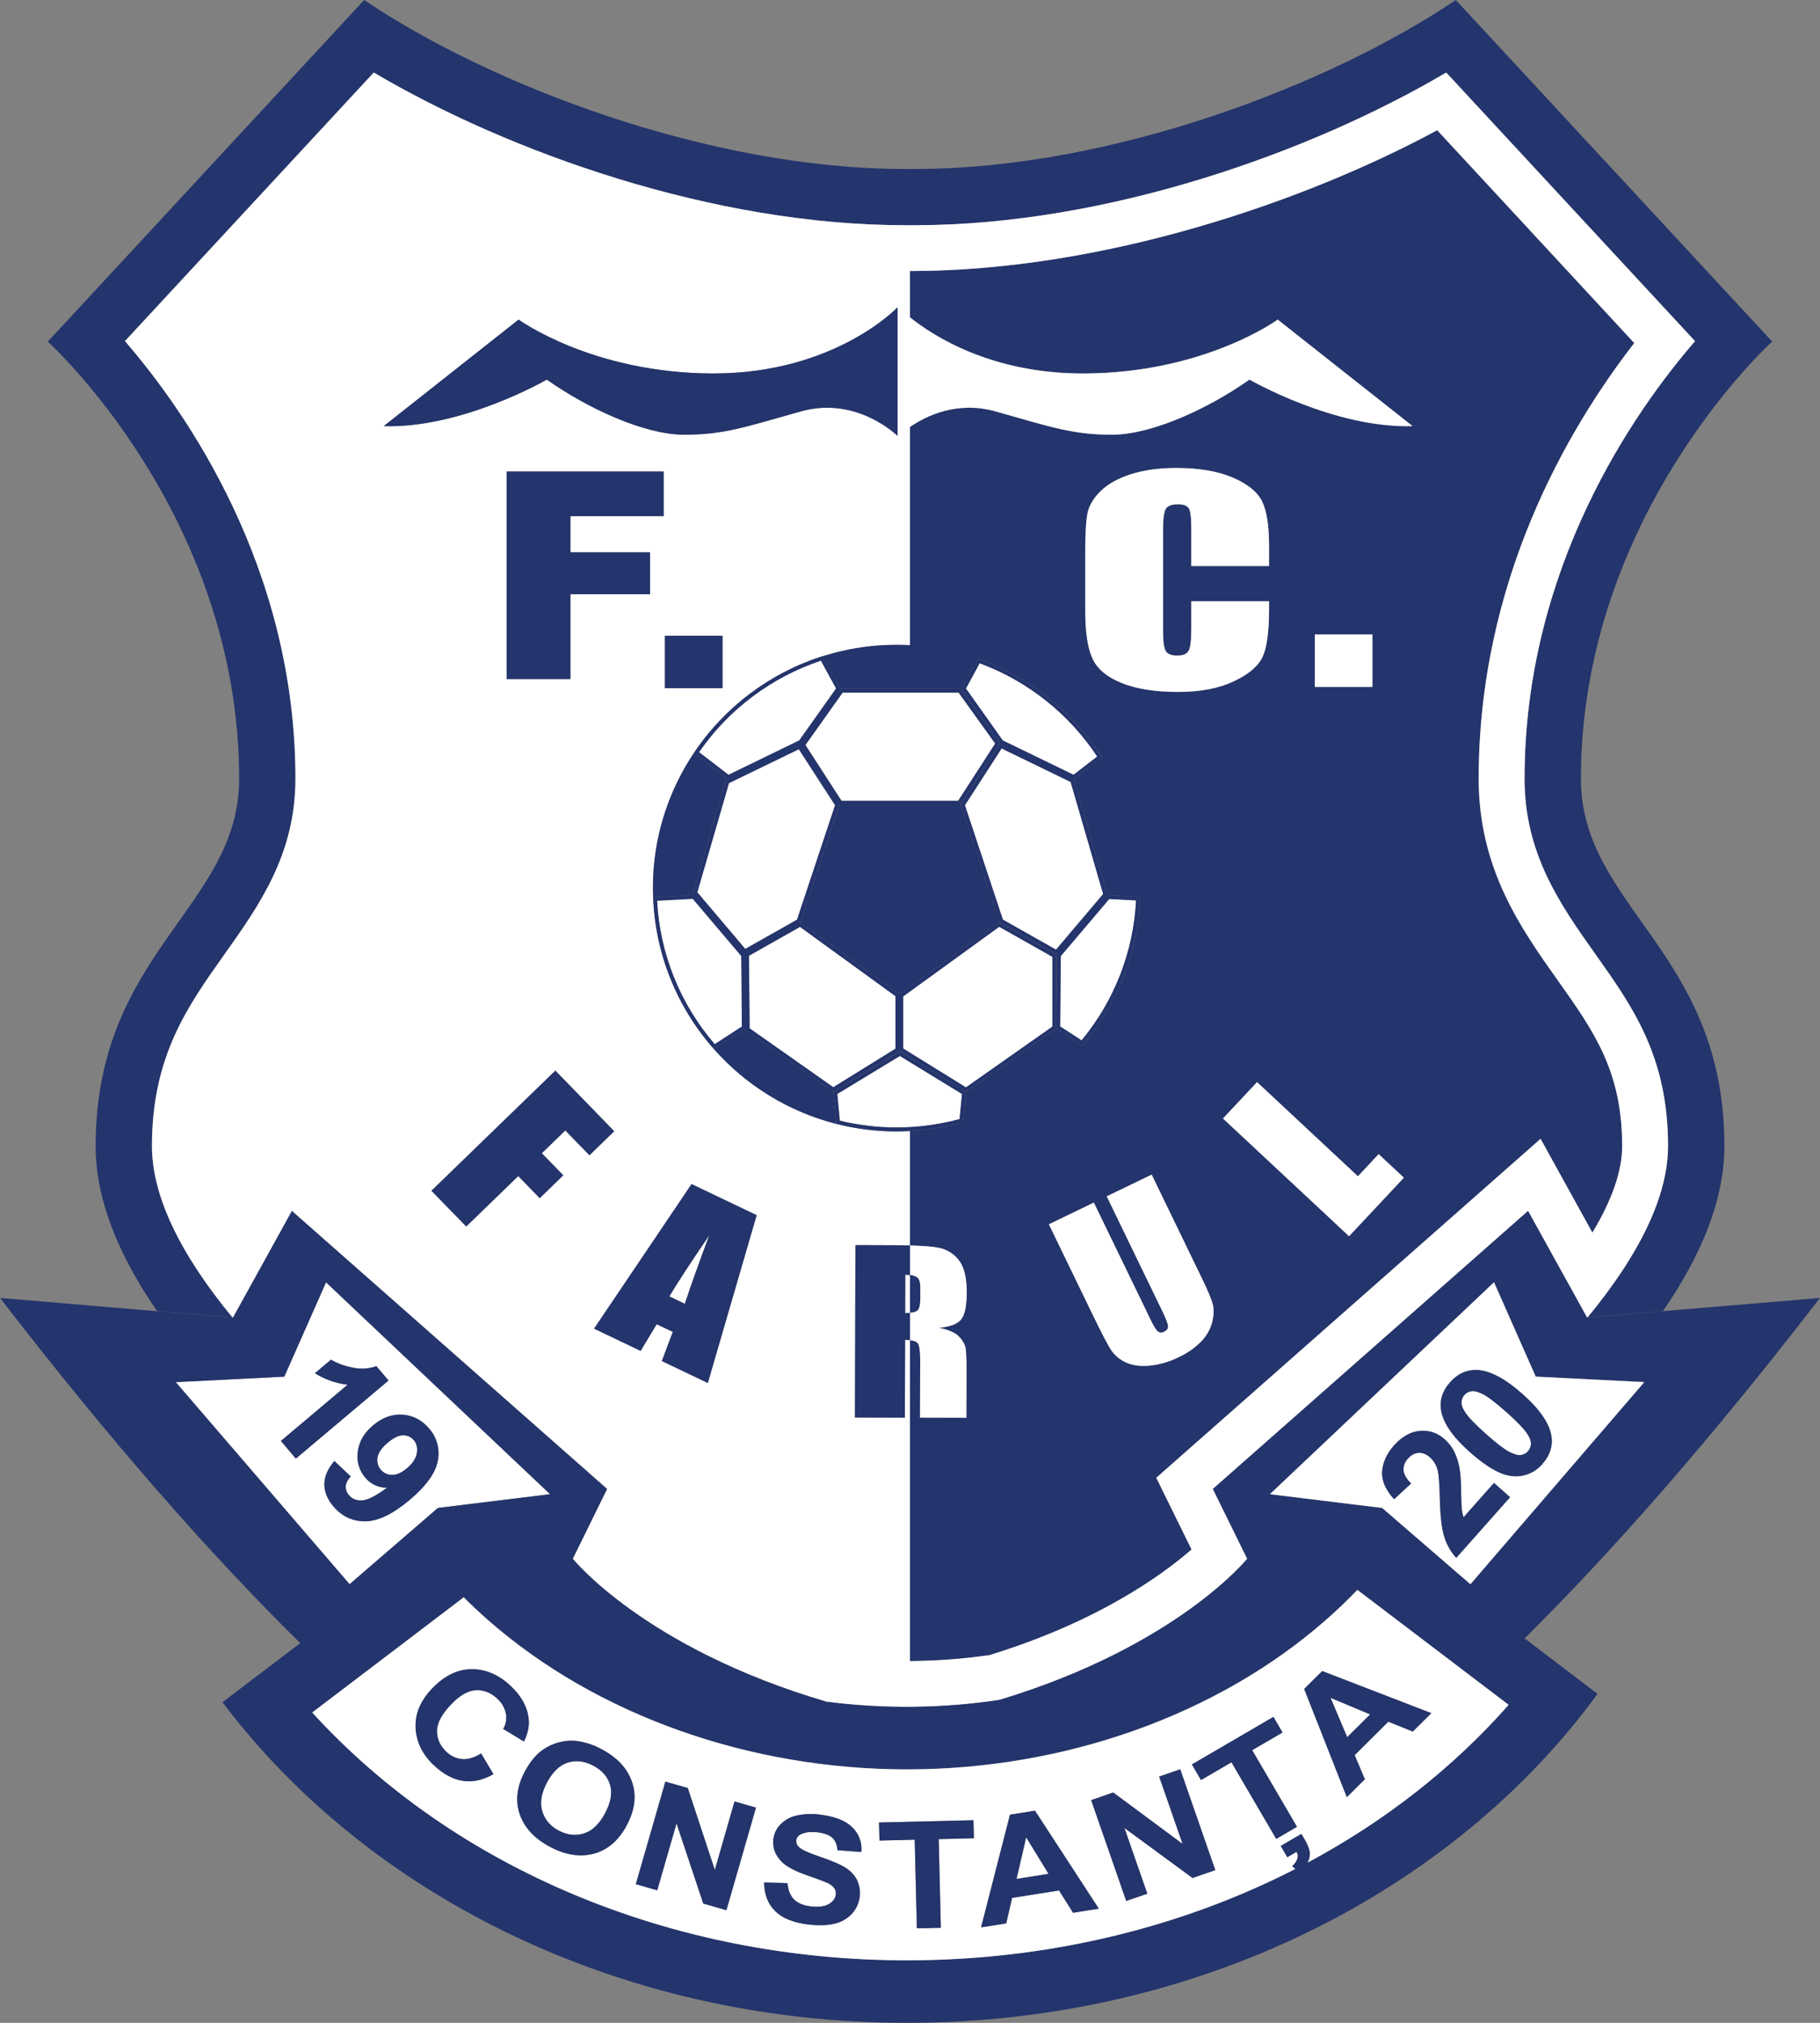 <?xml version="1.0" encoding="UTF-8"?>
<svg xmlns="http://www.w3.org/2000/svg" xmlns:xlink="http://www.w3.org/1999/xlink" width="198pt" height="220pt" viewBox="0 0 198 220" version="1.1">
  <rect x="0" y="0" width="198" height="220" fill="#808080" stroke="none"/>
  <g id="surface1">
    <path style=" stroke:none;fill-rule:nonzero;fill:rgb(14.118%,20.392%,42.353%);fill-opacity:1;" d="M 16.531 124.645 C 16.531 114.91 20.359 109.512 24.414 103.797 C 28.215 98.445 32.141 92.91 32.141 84.691 C 32.141 61.734 20.223 44.762 13.594 37.098 L 40.66 7.887 C 55.328 16.547 77.57 24.492 98.449 24.492 L 99.539 24.492 C 120.426 24.492 142.668 16.543 157.332 7.887 L 184.406 37.098 C 177.781 44.754 165.859 61.727 165.859 84.691 C 165.859 92.906 169.789 98.441 173.586 103.797 C 177.637 109.508 181.469 114.906 181.469 124.641 C 181.469 128.605 179.828 133.078 176.656 137.949 C 176.656 137.957 176.648 137.965 176.645 137.973 C 175.434 139.812 174.117 141.586 172.707 143.281 L 180.91 142.594 C 185.082 136.551 187.598 130.484 187.598 124.641 C 187.598 103.469 171.988 98.676 171.988 84.691 C 171.988 55.926 192.797 37.148 192.797 37.148 L 158.379 0 C 144.77 9.188 120.957 18.379 99.543 18.379 L 98.453 18.379 C 77.043 18.379 53.227 9.188 39.617 0 L 5.199 37.156 C 5.199 37.156 26.016 55.938 26.016 84.695 C 26.016 98.68 10.406 103.48 10.406 124.648 C 10.406 130.496 12.918 136.559 17.094 142.598 L 25.293 143.289 C 19.543 136.324 16.531 130.016 16.531 124.645 Z M 16.531 124.645 "></path>
    <path style=" stroke:none;fill-rule:nonzero;fill:rgb(14.118%,20.392%,42.353%);fill-opacity:1;" d="M 99.754 142.582 C 100 142.434 100.125 141.945 100.129 141.121 L 100.129 140.09 C 100.129 139.492 100.016 139.105 99.777 138.918 C 99.547 138.766 99.277 138.68 99 138.668 L 99 142.781 C 99.262 142.77 99.52 142.703 99.754 142.582 Z M 99.754 142.582 "></path>
    <path style=" stroke:none;fill-rule:nonzero;fill:rgb(14.118%,20.392%,42.353%);fill-opacity:1;" d="M 176.477 124.645 C 176.477 116.496 173.402 112.16 169.512 106.676 C 165.461 100.965 160.867 94.492 160.867 84.691 C 160.867 63.238 170.465 46.758 177.793 37.305 L 156.355 14.164 C 142.035 21.895 120.074 29.477 99 29.477 L 99 34.512 C 101.496 36.52 107.812 40.617 117.789 40.617 C 130.996 40.617 139.004 34.758 139.004 34.758 L 153.68 46.344 C 145.141 46.613 135.934 41.285 135.934 41.285 C 131.406 44.48 125.262 47.277 120.988 47.277 C 116.715 47.277 114.457 46.477 108.316 44.746 C 104.105 43.559 100.715 45.254 98.996 46.434 L 98.996 70.16 C 98.516 70.137 98.031 70.121 97.543 70.121 C 94.816 70.117 92.105 70.535 89.504 71.363 L 91.441 74.906 L 104.504 74.906 L 108.781 80.852 L 104.469 87.516 L 91.316 87.516 L 91.293 87.594 L 87.062 100.305 L 97.871 108.141 L 108.68 100.305 L 108.707 100.32 L 114.906 103.824 L 114.906 111.867 L 114.98 103.824 L 108.762 100.305 L 107.578 96.75 L 104.531 87.594 L 104.508 87.516 L 108.82 80.852 L 104.598 74.906 L 106.387 71.625 C 111.973 73.605 116.734 77.387 119.918 82.375 L 116.832 84.75 L 120.484 97.336 L 124.039 97.523 C 123.836 103.477 121.621 109.184 117.754 113.715 L 114.906 111.871 L 105.102 118.762 L 104.789 122.047 C 102.902 122.582 100.961 122.906 99 123.016 L 99 135.461 C 100.434 135.5 101.477 135.586 102.109 135.711 C 102.992 135.875 103.781 136.363 104.324 137.078 C 104.895 137.809 105.176 138.973 105.172 140.57 C 105.172 142.031 104.965 143.008 104.559 143.512 C 104.156 144.012 103.359 144.309 102.172 144.406 C 103.246 144.648 103.965 144.973 104.332 145.375 C 104.645 145.684 104.883 146.062 105.02 146.48 C 105.109 146.82 105.152 147.742 105.148 149.254 L 105.137 154.199 L 100.094 154.188 L 100.109 147.957 C 100.109 146.953 100.023 146.332 99.852 146.094 C 99.723 145.922 99.438 145.809 99 145.762 L 99 180.66 C 101.898 180.645 104.785 180.426 107.652 180.012 C 119.402 176.398 126.391 171.352 129.633 168.527 L 125.793 160.73 L 167.605 123.867 L 173.238 134.066 C 175.359 130.543 176.477 127.371 176.477 124.645 Z M 143.043 69 L 149.312 69 L 149.312 74.707 L 143.043 74.707 Z M 118.852 71.609 C 118.324 70.469 118.066 68.754 118.074 66.461 L 118.074 59.633 C 118.074 57.945 118.152 56.684 118.312 55.84 C 118.473 55 118.949 54.188 119.742 53.41 C 120.539 52.629 121.645 52.016 123.059 51.566 C 124.473 51.121 126.098 50.898 127.934 50.895 C 130.422 50.895 132.48 51.242 134.102 51.938 C 135.727 52.629 136.793 53.492 137.301 54.523 C 137.809 55.559 138.062 57.164 138.062 59.348 L 138.062 61.566 L 129.602 61.566 L 129.602 57.504 C 129.602 56.324 129.512 55.586 129.332 55.293 C 129.152 55 128.75 54.852 128.137 54.852 C 127.438 54.852 126.996 55.031 126.809 55.387 C 126.621 55.746 126.527 56.516 126.527 57.699 L 126.527 68.562 C 126.527 69.703 126.621 70.441 126.809 70.785 C 126.996 71.133 127.418 71.305 128.074 71.305 C 128.699 71.305 129.117 71.133 129.312 70.785 C 129.504 70.438 129.602 69.625 129.602 68.34 L 129.602 65.395 L 138.062 65.395 L 138.062 66.305 C 138.062 68.723 137.824 70.441 137.352 71.453 C 136.875 72.465 135.82 73.352 134.195 74.113 C 132.566 74.875 130.559 75.258 128.176 75.254 C 125.695 75.254 123.652 74.934 122.047 74.289 C 120.438 73.645 119.371 72.75 118.852 71.609 Z M 131.871 143.789 C 131.664 144.586 131.25 145.32 130.668 145.91 C 129.965 146.617 129.137 147.191 128.23 147.605 C 127.227 148.113 126.137 148.43 125.016 148.535 C 123.996 148.617 123.141 148.496 122.457 148.164 C 121.82 147.875 121.273 147.414 120.879 146.836 C 120.516 146.277 119.875 145.047 118.949 143.145 L 114.109 133.156 L 119 130.797 L 125.133 143.453 C 125.488 144.188 125.762 144.637 125.949 144.801 C 126.137 144.965 126.367 144.98 126.641 144.848 C 126.949 144.691 127.094 144.488 127.07 144.227 C 127.051 143.965 126.836 143.402 126.43 142.562 L 120.402 130.125 L 125.293 127.75 L 130.758 139.027 C 131.379 140.309 131.77 141.227 131.926 141.793 C 132.082 142.359 132.066 143.023 131.875 143.789 Z M 146.766 134.449 L 133.047 121.645 L 136.758 117.684 L 147.73 127.93 L 149.984 125.52 L 152.73 128.086 Z M 146.766 134.449 "></path>
    <path style=" stroke:none;fill-rule:nonzero;fill:rgb(100%,100%,100%);fill-opacity:1;" d="M 74.504 141.801 C 75.176 139.766 76.062 137.281 77.164 134.348 C 75.113 137.348 73.664 139.566 72.82 141 Z M 74.504 141.801 "></path>
    <path style=" stroke:none;fill-rule:nonzero;fill:rgb(100%,100%,100%);fill-opacity:1;" d="M 98.473 142.805 C 98.648 142.805 98.824 142.797 99 142.781 L 99 138.668 C 98.828 138.648 98.656 138.637 98.484 138.637 Z M 98.473 142.805 "></path>
    <path style=" stroke:none;fill-rule:nonzero;fill:rgb(100%,100%,100%);fill-opacity:1;" d="M 176.656 137.957 C 179.828 133.086 181.469 128.609 181.469 124.648 C 181.469 114.914 177.637 109.516 173.586 103.801 C 169.789 98.449 165.859 92.914 165.859 84.695 C 165.859 61.734 177.781 44.762 184.406 37.105 L 157.336 7.887 C 142.672 16.543 120.43 24.492 99.543 24.492 L 98.453 24.492 C 77.574 24.492 55.332 16.547 40.664 7.887 L 13.594 37.098 C 20.223 44.762 32.141 61.734 32.141 84.695 C 32.141 92.914 28.215 98.449 24.414 103.801 C 20.359 109.516 16.531 114.914 16.531 124.648 C 16.531 130.016 19.543 136.324 25.293 143.289 L 25.355 143.289 L 26.328 141.527 L 31.758 131.703 L 66.047 161.93 L 62.312 169.523 C 62.312 169.523 70.117 179.246 89.906 185.07 C 96.164 185.883 102.512 185.816 108.754 184.875 C 128.059 179.031 135.691 169.523 135.691 169.523 L 131.961 161.93 L 166.238 131.707 L 172.645 143.297 L 172.699 143.297 C 174.109 141.598 175.426 139.828 176.637 137.984 C 176.645 137.977 176.652 137.965 176.656 137.957 Z M 74.434 47.277 C 70.164 47.277 64.027 44.484 59.488 41.285 C 59.488 41.285 50.285 46.613 41.746 46.344 L 56.422 34.758 C 56.422 34.758 64.426 40.617 77.633 40.617 C 90.844 40.617 97.645 33.426 97.645 33.426 L 97.645 47.41 C 97.645 47.41 93.242 43.016 87.105 44.746 C 80.973 46.477 78.703 47.277 74.434 47.277 Z M 78.602 69.141 L 78.602 74.844 L 72.336 74.844 L 72.336 69.141 Z M 70.719 60.07 L 70.719 64.629 L 62.051 64.629 L 62.051 73.848 L 55.117 73.848 L 55.117 51.281 L 72.199 51.281 L 72.199 56.133 L 62.051 56.133 L 62.051 60.07 Z M 61.273 127.824 L 58.711 130.309 L 56.379 127.906 L 50.719 133.391 L 46.938 129.504 L 60.418 116.441 L 66.82 123.031 L 64.125 125.645 L 61.504 122.945 L 58.941 125.418 Z M 77.004 150.41 L 72.004 148.023 L 73.199 144.855 L 71.449 144.02 L 69.695 146.918 L 64.633 144.5 L 75.242 128.785 L 82.32 132.164 Z M 167.602 123.852 L 125.793 160.719 L 129.629 168.516 C 126.391 171.34 119.402 176.391 107.652 180.004 C 104.785 180.418 101.895 180.633 99 180.652 L 99 145.754 C 98.82 145.734 98.645 145.727 98.465 145.727 L 98.441 154.18 L 93.012 154.164 L 93.062 135.414 L 96.906 135.426 C 97.684 135.426 98.375 135.438 99 135.453 L 99 123.008 C 98.52 123.035 98.035 123.051 97.547 123.051 C 83.289 123.047 71.586 111.789 71.055 97.566 C 71.043 97.238 71.031 96.914 71.031 96.586 C 71.027 89.562 73.82 82.828 78.793 77.863 C 83.766 72.898 90.512 70.113 97.547 70.117 C 98.035 70.117 98.52 70.133 99 70.156 L 99 46.434 C 100.711 45.254 104.109 43.559 108.316 44.746 C 114.457 46.477 116.723 47.277 120.992 47.277 C 125.258 47.277 131.398 44.484 135.934 41.285 C 135.934 41.285 145.141 46.613 153.68 46.344 L 139.004 34.758 C 139.004 34.758 130.996 40.617 117.789 40.617 C 107.812 40.617 101.496 36.52 99 34.512 L 99 29.477 C 120.074 29.477 142.035 21.895 156.355 14.164 L 177.793 37.309 C 170.465 46.766 160.867 63.242 160.867 84.695 C 160.867 94.496 165.461 100.973 169.512 106.68 C 173.402 112.164 176.477 116.5 176.477 124.648 C 176.477 127.371 175.359 130.547 173.238 134.055 Z M 167.602 123.852 "></path>
    <path style=" stroke:none;fill-rule:nonzero;fill:rgb(100%,100%,100%);fill-opacity:1;" d="M 47.637 164 L 59.844 162.504 L 35.461 139.457 L 30.922 149.719 L 19.117 150.316 L 38.031 172.297 Z M 30.559 156.715 L 37.812 150.602 C 36.551 150.449 35.336 150.023 34.258 149.352 L 36.004 147.879 C 36.723 148.289 37.504 148.578 38.32 148.727 C 39.191 148.934 40.105 148.883 40.949 148.582 L 42.266 150.133 L 32.184 158.637 Z M 36.27 163.828 C 35.605 163.047 35.281 162.234 35.289 161.398 C 35.297 160.566 35.66 159.73 36.379 158.895 L 38.156 160.578 C 37.816 160.945 37.633 161.301 37.613 161.645 C 37.598 162.012 37.73 162.367 37.98 162.633 C 38.316 163.031 38.781 163.215 39.379 163.184 C 39.977 163.156 40.887 162.695 42.105 161.801 C 41.188 161.816 40.312 161.41 39.73 160.699 C 39.066 159.926 38.773 158.898 38.922 157.891 C 39.047 156.805 39.598 155.852 40.574 155.027 C 41.594 154.168 42.672 153.781 43.805 153.859 C 44.941 153.938 45.902 154.441 46.691 155.379 C 47.531 156.332 47.879 157.629 47.625 158.875 C 47.387 160.191 46.367 161.609 44.562 163.129 C 42.727 164.676 41.113 165.449 39.727 165.457 C 38.34 165.461 37.188 164.922 36.27 163.828 Z M 36.27 163.828 "></path>
    <path style=" stroke:none;fill-rule:nonzero;fill:rgb(100%,100%,100%);fill-opacity:1;" d="M 44.258 159.699 C 44.879 159.18 45.242 158.633 45.348 158.055 C 45.449 157.477 45.344 157 45.027 156.633 C 44.738 156.285 44.309 156.09 43.855 156.102 C 43.375 156.102 42.816 156.371 42.176 156.91 C 41.539 157.449 41.172 157.98 41.074 158.5 C 40.984 158.969 41.109 159.457 41.414 159.824 C 41.719 160.191 42.176 160.406 42.656 160.406 C 43.156 160.414 43.691 160.176 44.258 159.699 Z M 44.258 159.699 "></path>
    <path style=" stroke:none;fill-rule:nonzero;fill:rgb(14.118%,20.392%,42.353%);fill-opacity:1;" d="M 197.992 141.164 L 180.91 142.598 L 172.707 143.289 L 172.652 143.289 L 166.238 131.707 L 131.953 161.938 L 135.688 169.527 C 135.688 169.527 128.051 179.035 108.746 184.879 C 102.504 185.824 96.16 185.891 89.898 185.078 C 70.109 179.254 62.309 169.527 62.309 169.527 L 66.039 161.938 L 31.758 131.707 L 26.328 141.535 L 25.355 143.297 L 25.289 143.297 L 17.086 142.605 L 0.008 141.164 C 12.184 156.961 23.035 169.223 32.664 178.703 L 24.203 185.129 C 40.02 206.117 67.457 220 98.664 220 C 130.32 220 158.098 205.719 173.797 184.223 L 165.867 178.188 C 175.355 168.781 186.035 156.68 197.992 141.164 Z M 162.539 139.453 L 167.078 149.715 L 178.887 150.312 L 159.969 172.297 L 150.367 164.008 L 138.156 162.508 Z M 19.121 150.32 L 30.93 149.723 L 35.473 139.461 L 59.848 162.508 L 47.641 164.004 L 38.031 172.297 Z M 142.25 202.566 C 142.27 202.531 142.297 202.492 142.312 202.461 C 142.48 202.117 142.543 201.734 142.488 201.359 C 142.383 200.891 142.199 200.449 141.938 200.047 L 141.578 199.426 L 139.312 200.746 L 140.039 202 L 141.047 201.414 C 141.312 201.871 141.152 202.383 140.566 202.949 L 140.91 203.258 C 128.391 209.676 113.883 213.195 98.664 213.195 C 73.129 213.195 49.453 203.227 33.965 186.242 L 50.449 173.711 C 51.32 174.59 52.227 175.438 53.164 176.254 C 64.914 186.531 81.5 192.426 98.656 192.426 C 115.816 192.426 132.402 186.527 144.152 176.254 C 145.379 175.184 146.547 174.062 147.664 172.895 L 164.117 185.398 C 158.027 192.32 150.602 198.094 142.25 202.566 Z M 142.25 202.566 "></path>
    <path style=" stroke:none;fill-rule:nonzero;fill:rgb(100%,100%,100%);fill-opacity:1;" d="M 159.969 172.297 L 178.883 150.316 L 167.074 149.719 L 162.535 139.457 L 138.156 162.504 L 150.367 164 Z M 157.754 150.336 C 158.598 149.387 159.598 148.941 160.754 149.008 C 162.125 149.082 163.742 149.941 165.609 151.59 C 167.473 153.238 168.523 154.742 168.766 156.105 C 168.965 157.23 168.641 158.27 167.797 159.219 C 167.023 160.141 165.848 160.641 164.645 160.555 C 163.391 160.484 161.816 159.617 159.93 157.949 C 158.078 156.312 157.031 154.812 156.789 153.449 C 156.586 152.32 156.91 151.281 157.754 150.332 Z M 150.363 160.027 C 150.434 159.039 150.863 158.102 151.645 157.219 C 152.508 156.25 153.445 155.719 154.457 155.629 C 155.441 155.527 156.422 155.852 157.148 156.523 C 157.582 156.906 157.938 157.367 158.203 157.879 C 158.484 158.469 158.684 159.098 158.789 159.742 C 158.898 160.52 158.949 161.301 158.945 162.086 C 158.965 163.164 158.992 163.859 159.031 164.176 C 159.062 164.461 159.125 164.746 159.215 165.023 L 162.527 161.285 L 164.281 162.836 L 158.426 169.434 C 157.824 168.77 157.375 167.984 157.113 167.125 C 156.84 166.246 156.68 164.844 156.637 162.926 C 156.594 161.371 156.523 160.379 156.41 159.941 C 156.285 159.398 156.004 158.91 155.602 158.531 C 155.18 158.156 154.758 157.984 154.332 158.012 C 153.906 158.039 153.516 158.25 153.16 158.648 C 152.836 158.98 152.664 159.434 152.688 159.898 C 152.719 160.34 152.992 160.824 153.512 161.344 L 151.656 163.051 C 150.723 162.02 150.293 161.012 150.363 160.023 Z M 150.363 160.027 "></path>
    <path style=" stroke:none;fill-rule:nonzero;fill:rgb(100%,100%,100%);fill-opacity:1;" d="M 161.695 156 C 162.852 157.02 163.695 157.664 164.23 157.93 C 164.766 158.195 165.184 158.301 165.473 158.254 C 165.766 158.207 166.035 158.059 166.23 157.836 C 166.43 157.617 166.543 157.332 166.551 157.035 C 166.566 156.723 166.426 156.359 166.137 155.93 C 165.77 155.371 165.008 154.582 163.855 153.562 C 162.703 152.539 161.859 151.898 161.32 151.633 C 160.789 151.367 160.367 151.258 160.066 151.305 C 159.773 151.348 159.508 151.496 159.312 151.719 C 159.113 151.938 158.996 152.223 158.988 152.523 C 158.973 152.832 159.113 153.195 159.402 153.629 C 159.777 154.184 160.543 154.973 161.695 156 Z M 161.695 156 "></path>
    <path style=" stroke:none;fill-rule:nonzero;fill:rgb(100%,100%,100%);fill-opacity:1;" d="M 64.539 192.027 C 63.59 191.527 62.668 191.414 61.773 191.695 C 60.883 191.973 60.121 192.703 59.496 193.883 C 58.883 195.043 58.715 196.082 58.996 196.996 C 59.273 197.914 59.875 198.613 60.793 199.098 C 61.715 199.582 62.629 199.684 63.531 199.402 C 64.438 199.117 65.207 198.379 65.836 197.191 C 66.457 196.012 66.637 194.984 66.367 194.105 C 66.102 193.227 65.492 192.531 64.539 192.027 Z M 64.539 192.027 "></path>
    <path style=" stroke:none;fill-rule:nonzero;fill:rgb(100%,100%,100%);fill-opacity:1;" d="M 110.59 204.355 L 114.074 203.801 L 111.637 199.824 Z M 110.59 204.355 "></path>
    <path style=" stroke:none;fill-rule:nonzero;fill:rgb(100%,100%,100%);fill-opacity:1;" d="M 149.062 186.453 L 144.754 184.652 L 146.562 188.934 Z M 149.062 186.453 "></path>
    <path style=" stroke:none;fill-rule:nonzero;fill:rgb(100%,100%,100%);fill-opacity:1;" d="M 144.156 176.266 C 132.402 186.543 115.82 192.438 98.664 192.438 C 81.508 192.438 64.918 186.539 53.168 176.266 C 52.234 175.449 51.328 174.602 50.453 173.723 L 33.969 186.25 C 49.457 203.238 73.133 213.203 98.668 213.203 C 113.887 213.203 128.395 209.688 140.914 203.27 L 140.57 202.961 C 141.16 202.395 141.32 201.883 141.051 201.426 L 140.047 202.008 L 139.316 200.758 L 141.586 199.438 L 141.945 200.059 C 142.203 200.461 142.391 200.902 142.496 201.367 C 142.547 201.746 142.484 202.129 142.32 202.473 C 142.305 202.504 142.273 202.543 142.258 202.578 C 150.605 198.105 158.031 192.332 164.129 185.418 L 147.676 172.918 C 146.559 174.078 145.387 175.195 144.156 176.266 Z M 55.031 186.34 C 54.902 185.727 54.578 185.168 54.109 184.75 C 53.414 184.09 52.637 183.781 51.777 183.816 C 50.918 183.855 50.012 184.375 49.059 185.379 C 48.051 186.449 47.543 187.406 47.539 188.262 C 47.535 189.117 47.875 189.867 48.562 190.516 C 49.02 190.973 49.625 191.254 50.273 191.312 C 50.906 191.371 51.594 191.164 52.34 190.691 L 53.68 192.953 C 52.527 193.605 51.41 193.848 50.332 193.672 C 49.25 193.5 48.207 192.938 47.203 191.984 C 45.957 190.805 45.297 189.457 45.215 187.934 C 45.137 186.41 45.727 184.984 46.988 183.656 C 48.32 182.254 49.758 181.547 51.301 181.535 C 52.844 181.523 54.273 182.137 55.586 183.379 C 56.734 184.465 57.379 185.652 57.516 186.938 C 57.602 187.703 57.43 188.523 57.004 189.398 L 54.742 188.035 C 55.043 187.523 55.148 186.922 55.035 186.34 Z M 68.191 198.5 C 67.316 200.152 66.129 201.184 64.629 201.594 C 63.129 202 61.543 201.758 59.863 200.875 C 58.164 199.977 57.059 198.801 56.551 197.336 C 56.039 195.875 56.219 194.328 57.082 192.695 C 57.633 191.652 58.273 190.867 59 190.34 C 59.543 189.949 60.156 189.664 60.809 189.496 C 61.449 189.32 62.117 189.27 62.777 189.352 C 63.715 189.484 64.621 189.789 65.453 190.246 C 67.141 191.133 68.238 192.312 68.75 193.785 C 69.266 195.258 69.078 196.828 68.195 198.5 Z M 79.027 207.75 L 76.516 207.027 L 73.602 198.312 L 71.504 205.586 L 69.172 204.918 L 72.387 193.766 L 74.828 194.465 L 77.766 203.375 L 79.91 195.922 L 82.246 196.594 Z M 93.711 201.418 L 91.105 201.223 C 91.066 200.617 90.879 200.164 90.543 199.863 C 90.207 199.559 89.68 199.367 88.953 199.281 C 88.199 199.195 87.594 199.266 87.137 199.492 C 86.863 199.609 86.672 199.863 86.641 200.16 C 86.613 200.445 86.73 200.723 86.953 200.906 C 87.25 201.188 88.012 201.539 89.242 201.953 C 90.473 202.367 91.375 202.75 91.945 203.105 C 92.484 203.43 92.93 203.891 93.227 204.445 C 93.816 205.664 93.605 207.117 92.695 208.125 C 92.195 208.668 91.535 209.047 90.812 209.211 C 90.031 209.402 89.086 209.434 87.969 209.309 C 86.344 209.117 85.137 208.637 84.348 207.863 C 83.555 207.086 83.145 206.047 83.117 204.738 L 85.664 204.812 C 85.727 205.586 85.977 206.184 86.395 206.594 C 86.809 207.004 87.422 207.254 88.211 207.348 C 89.047 207.441 89.691 207.359 90.152 207.09 C 90.613 206.82 90.867 206.469 90.918 206.051 C 90.953 205.793 90.887 205.531 90.734 205.324 C 90.496 205.055 90.195 204.844 89.859 204.715 C 89.566 204.586 88.891 204.34 87.836 203.973 C 86.48 203.5 85.547 203.008 85.039 202.492 C 84.32 201.766 84.02 200.949 84.125 200.035 C 84.195 199.438 84.461 198.883 84.875 198.449 C 85.344 197.961 85.949 197.617 86.613 197.469 C 87.457 197.277 88.328 197.242 89.188 197.359 C 90.801 197.551 91.977 198.008 92.715 198.734 C 93.445 199.43 93.816 200.418 93.715 201.418 Z M 102.355 209.66 L 99.746 209.723 L 99.512 200.082 L 95.68 200.176 L 95.629 198.211 L 105.902 197.961 L 105.949 199.922 L 102.121 200.02 Z M 116.738 208.027 L 115.211 205.602 L 110.102 206.41 L 109.465 209.184 L 106.73 209.617 L 109.871 197.363 L 112.598 196.93 L 119.539 207.582 Z M 129.738 204.246 L 122.324 198.805 L 124.812 205.953 L 122.523 206.746 L 118.707 195.781 L 121.109 194.949 L 128.652 200.539 L 126.105 193.215 L 128.398 192.422 L 132.211 203.387 Z M 138.84 199.992 L 133.973 191.664 L 130.656 193.594 L 129.668 191.898 L 138.531 186.727 L 139.523 188.422 L 136.227 190.348 L 141.098 198.684 Z M 153.699 188.32 L 151.035 187.246 L 147.375 190.887 L 148.48 193.508 L 146.52 195.457 L 141.883 183.688 L 143.848 181.742 L 155.719 186.32 Z M 153.699 188.32 "></path>
    <path style=" stroke:none;fill-rule:nonzero;fill:rgb(14.118%,20.392%,42.353%);fill-opacity:1;" d="M 40.949 148.582 C 40.105 148.883 39.191 148.934 38.32 148.727 C 37.504 148.578 36.723 148.289 36.004 147.879 L 34.258 149.352 C 35.336 150.023 36.551 150.449 37.812 150.602 L 30.559 156.715 L 32.184 158.637 L 42.266 150.145 Z M 40.949 148.582 "></path>
    <path style=" stroke:none;fill-rule:nonzero;fill:rgb(14.118%,20.392%,42.353%);fill-opacity:1;" d="M 44.566 163.129 C 46.367 161.609 47.391 160.191 47.625 158.875 C 47.883 157.629 47.535 156.332 46.695 155.379 C 45.902 154.445 44.941 153.941 43.809 153.859 C 42.676 153.777 41.598 154.164 40.578 155.027 C 39.602 155.852 39.051 156.809 38.926 157.891 C 38.777 158.898 39.07 159.926 39.734 160.699 C 40.316 161.41 41.191 161.816 42.109 161.801 C 40.891 162.695 39.98 163.156 39.383 163.184 C 38.781 163.215 38.316 163.031 37.98 162.633 C 37.734 162.367 37.602 162.012 37.613 161.645 C 37.637 161.301 37.816 160.945 38.156 160.578 L 36.379 158.895 C 35.664 159.73 35.301 160.562 35.289 161.398 C 35.281 162.238 35.605 163.047 36.27 163.828 C 37.191 164.918 38.344 165.461 39.73 165.453 C 41.117 165.449 42.73 164.672 44.566 163.129 Z M 41.422 159.84 C 41.102 159.473 40.973 158.977 41.07 158.5 C 41.156 157.988 41.523 157.461 42.172 156.91 C 42.82 156.363 43.383 156.094 43.852 156.102 C 44.301 156.09 44.734 156.285 45.023 156.633 C 45.332 157.008 45.441 157.48 45.344 158.055 C 45.246 158.625 44.883 159.176 44.254 159.699 C 43.688 160.176 43.152 160.414 42.645 160.406 C 42.172 160.41 41.723 160.203 41.422 159.84 Z M 41.422 159.84 "></path>
    <path style=" stroke:none;fill-rule:nonzero;fill:rgb(14.118%,20.392%,42.353%);fill-opacity:1;" d="M 153.516 161.34 C 152.996 160.824 152.723 160.34 152.691 159.895 C 152.668 159.43 152.84 158.977 153.168 158.641 C 153.52 158.242 153.91 158.031 154.336 158.008 C 154.762 157.98 155.184 158.156 155.605 158.527 C 156.008 158.902 156.293 159.395 156.414 159.934 C 156.527 160.375 156.602 161.371 156.641 162.922 C 156.684 164.84 156.844 166.242 157.121 167.121 C 157.379 167.977 157.828 168.766 158.43 169.43 L 164.285 162.832 L 162.535 161.281 L 159.219 165.016 C 159.129 164.742 159.066 164.457 159.035 164.168 C 158.996 163.852 158.969 163.156 158.949 162.082 C 158.957 161.297 158.902 160.516 158.797 159.738 C 158.688 159.094 158.492 158.465 158.207 157.875 C 157.945 157.359 157.586 156.898 157.152 156.52 C 156.426 155.848 155.445 155.523 154.465 155.621 C 153.449 155.715 152.512 156.242 151.648 157.211 C 150.867 158.098 150.438 159.035 150.367 160.023 C 150.297 161.012 150.73 162.02 151.668 163.051 Z M 153.516 161.34 "></path>
    <path style=" stroke:none;fill-rule:nonzero;fill:rgb(14.118%,20.392%,42.353%);fill-opacity:1;" d="M 159.93 157.945 C 161.816 159.617 163.387 160.484 164.645 160.547 C 165.848 160.633 167.023 160.137 167.797 159.215 C 168.641 158.262 168.965 157.223 168.766 156.098 C 168.52 154.738 167.469 153.23 165.609 151.586 C 163.746 149.938 162.129 149.078 160.754 149 C 159.598 148.938 158.598 149.379 157.754 150.332 C 156.914 151.285 156.59 152.316 156.789 153.438 C 157.031 154.805 158.078 156.309 159.93 157.945 Z M 159.316 151.711 C 159.512 151.488 159.781 151.344 160.074 151.301 C 160.375 151.25 160.793 151.359 161.328 151.625 C 161.859 151.891 162.707 152.535 163.863 153.555 C 165.016 154.574 165.777 155.367 166.145 155.922 C 166.434 156.352 166.57 156.723 166.559 157.027 C 166.547 157.324 166.434 157.609 166.234 157.832 C 166.039 158.055 165.773 158.199 165.48 158.246 C 165.184 158.297 164.766 158.188 164.238 157.922 C 163.707 157.656 162.855 157.016 161.703 155.992 C 160.551 154.973 159.785 154.18 159.414 153.621 C 159.125 153.191 158.988 152.82 159 152.516 C 159.008 152.219 159.121 151.934 159.316 151.711 Z M 159.316 151.711 "></path>
    <path style=" stroke:none;fill-rule:nonzero;fill:rgb(14.118%,20.392%,42.353%);fill-opacity:1;" d="M 57.004 189.406 C 57.43 188.531 57.602 187.711 57.516 186.945 C 57.379 185.66 56.734 184.473 55.586 183.387 C 54.273 182.145 52.844 181.527 51.301 181.539 C 49.758 181.551 48.32 182.258 46.988 183.664 C 45.73 184.984 45.141 186.41 45.215 187.938 C 45.293 189.469 45.953 190.816 47.203 191.988 C 48.207 192.941 49.25 193.508 50.332 193.68 C 51.41 193.852 52.527 193.613 53.68 192.957 L 52.34 190.699 C 51.598 191.168 50.906 191.375 50.273 191.32 C 49.625 191.258 49.02 190.977 48.562 190.523 C 47.879 189.875 47.539 189.125 47.539 188.27 C 47.539 187.41 48.047 186.449 49.059 185.387 C 50.012 184.383 50.918 183.863 51.777 183.824 C 52.637 183.785 53.414 184.094 54.109 184.754 C 54.578 185.176 54.902 185.73 55.031 186.348 C 55.145 186.93 55.043 187.527 54.746 188.039 Z M 57.004 189.406 "></path>
    <path style=" stroke:none;fill-rule:nonzero;fill:rgb(14.118%,20.392%,42.353%);fill-opacity:1;" d="M 65.453 190.246 C 64.621 189.789 63.715 189.484 62.777 189.352 C 62.117 189.27 61.449 189.32 60.809 189.496 C 60.16 189.664 59.547 189.949 59 190.34 C 58.273 190.867 57.637 191.652 57.082 192.695 C 56.219 194.332 56.039 195.879 56.551 197.336 C 57.062 198.797 58.164 199.977 59.863 200.875 C 61.543 201.762 63.133 202 64.629 201.594 C 66.129 201.184 67.316 200.152 68.195 198.5 C 69.078 196.828 69.266 195.258 68.75 193.785 C 68.238 192.316 67.141 191.137 65.453 190.246 Z M 65.836 197.191 C 65.207 198.379 64.438 199.117 63.531 199.402 C 62.625 199.684 61.715 199.582 60.793 199.098 C 59.875 198.613 59.273 197.914 58.996 196.996 C 58.715 196.082 58.883 195.043 59.496 193.883 C 60.121 192.703 60.879 191.973 61.773 191.695 C 62.668 191.414 63.594 191.527 64.539 192.027 C 65.492 192.531 66.102 193.223 66.367 194.105 C 66.637 194.984 66.457 196.016 65.836 197.191 Z M 65.836 197.191 "></path>
    <path style=" stroke:none;fill-rule:nonzero;fill:rgb(14.118%,20.392%,42.353%);fill-opacity:1;" d="M 77.766 203.375 L 74.824 194.465 L 72.387 193.766 L 69.172 204.918 L 71.5 205.586 L 73.598 198.312 L 76.508 207.027 L 79.027 207.75 L 82.242 196.594 L 79.91 195.926 Z M 77.766 203.375 "></path>
    <path style=" stroke:none;fill-rule:nonzero;fill:rgb(14.118%,20.392%,42.353%);fill-opacity:1;" d="M 89.195 197.355 C 88.34 197.234 87.469 197.273 86.625 197.465 C 85.961 197.613 85.355 197.953 84.887 198.445 C 84.473 198.879 84.207 199.434 84.137 200.027 C 84.031 200.941 84.336 201.762 85.047 202.484 C 85.555 203.004 86.488 203.496 87.848 203.969 C 88.898 204.336 89.574 204.582 89.867 204.711 C 90.207 204.84 90.508 205.047 90.746 205.32 C 90.898 205.527 90.965 205.789 90.93 206.047 C 90.879 206.473 90.617 206.824 90.164 207.086 C 89.711 207.348 89.059 207.438 88.223 207.34 C 87.434 207.25 86.828 207 86.402 206.59 C 85.984 206.18 85.738 205.586 85.676 204.809 L 83.129 204.734 C 83.145 206.043 83.551 207.086 84.344 207.859 C 85.137 208.637 86.344 209.117 87.965 209.305 C 89.082 209.434 90.031 209.402 90.809 209.207 C 91.535 209.047 92.191 208.668 92.691 208.121 C 93.602 207.117 93.812 205.664 93.227 204.441 C 92.926 203.891 92.484 203.43 91.941 203.105 C 91.371 202.75 90.469 202.367 89.242 201.949 C 88.012 201.535 87.242 201.188 86.934 200.906 C 86.711 200.723 86.598 200.445 86.621 200.16 C 86.656 199.863 86.844 199.609 87.117 199.492 C 87.578 199.262 88.184 199.191 88.938 199.281 C 89.66 199.367 90.195 199.559 90.531 199.863 C 90.871 200.164 91.059 200.617 91.098 201.223 L 93.703 201.418 C 93.809 200.418 93.441 199.426 92.715 198.73 C 91.98 198 90.809 197.543 89.195 197.355 Z M 89.195 197.355 "></path>
    <path style=" stroke:none;fill-rule:nonzero;fill:rgb(14.118%,20.392%,42.353%);fill-opacity:1;" d="M 105.902 197.965 L 95.629 198.215 L 95.68 200.176 L 99.512 200.082 L 99.75 209.723 L 102.355 209.66 L 102.121 200.02 L 105.949 199.926 Z M 105.902 197.965 "></path>
    <path style=" stroke:none;fill-rule:nonzero;fill:rgb(14.118%,20.392%,42.353%);fill-opacity:1;" d="M 109.879 197.363 L 106.734 209.617 L 109.469 209.184 L 110.109 206.41 L 115.211 205.602 L 116.742 208.027 L 119.539 207.582 L 112.598 196.93 Z M 110.59 204.348 L 111.637 199.82 L 114.074 203.793 Z M 110.59 204.348 "></path>
    <path style=" stroke:none;fill-rule:nonzero;fill:rgb(14.118%,20.392%,42.353%);fill-opacity:1;" d="M 126.109 193.219 L 128.656 200.543 L 121.109 194.949 L 118.711 195.781 L 122.523 206.746 L 124.816 205.953 L 122.328 198.805 L 129.738 204.246 L 132.211 203.391 L 128.398 192.426 Z M 126.109 193.219 "></path>
    <path style=" stroke:none;fill-rule:nonzero;fill:rgb(14.118%,20.392%,42.353%);fill-opacity:1;" d="M 139.531 188.422 L 138.539 186.727 L 129.668 191.898 L 130.66 193.594 L 133.973 191.664 L 138.844 199.992 L 141.098 198.676 L 136.227 190.348 Z M 139.531 188.422 "></path>
    <path style=" stroke:none;fill-rule:nonzero;fill:rgb(14.118%,20.392%,42.353%);fill-opacity:1;" d="M 141.883 183.688 L 146.523 195.457 L 148.484 193.508 L 147.375 190.887 L 151.039 187.246 L 153.703 188.32 L 155.715 186.32 L 143.848 181.742 Z M 149.062 186.453 L 146.562 188.938 L 144.754 184.656 Z M 149.062 186.453 "></path>
    <path style=" stroke:none;fill-rule:nonzero;fill:rgb(14.118%,20.392%,42.353%);fill-opacity:1;" d="M 64.125 125.645 L 66.82 123.031 L 60.418 116.441 L 46.938 129.504 L 50.723 133.391 L 56.383 127.906 L 58.719 130.309 L 61.281 127.824 L 58.945 125.422 L 61.504 122.945 Z M 64.125 125.645 "></path>
    <path style=" stroke:none;fill-rule:nonzero;fill:rgb(14.118%,20.392%,42.353%);fill-opacity:1;" d="M 64.629 144.5 L 69.691 146.918 L 71.441 144.02 L 73.195 144.855 L 72.004 148.023 L 77.004 150.41 L 82.316 132.16 L 75.234 128.777 Z M 74.504 141.801 L 72.82 140.992 C 73.664 139.559 75.113 137.34 77.164 134.34 C 76.062 137.281 75.176 139.766 74.504 141.801 Z M 74.504 141.801 "></path>
    <path style=" stroke:none;fill-rule:nonzero;fill:rgb(14.118%,20.392%,42.353%);fill-opacity:1;" d="M 98.473 142.805 L 98.484 138.637 C 98.656 138.637 98.828 138.648 99 138.668 L 99 135.453 C 98.379 135.438 97.684 135.426 96.906 135.426 L 93.062 135.414 L 93.012 154.164 L 98.441 154.18 L 98.465 145.723 C 98.645 145.723 98.82 145.734 99 145.754 L 99 142.781 C 98.824 142.797 98.648 142.805 98.473 142.805 Z M 98.473 142.805 "></path>
    <path style=" stroke:none;fill-rule:nonzero;fill:rgb(14.118%,20.392%,42.353%);fill-opacity:1;" d="M 72.199 56.133 L 72.199 51.281 L 55.117 51.281 L 55.117 73.852 L 62.055 73.852 L 62.055 64.629 L 70.719 64.629 L 70.719 60.074 L 62.055 60.074 L 62.055 56.133 Z M 72.199 56.133 "></path>
    <path style=" stroke:none;fill-rule:nonzero;fill:rgb(14.118%,20.392%,42.353%);fill-opacity:1;" d="M 72.336 69.141 L 78.602 69.141 L 78.602 74.844 L 72.336 74.844 Z M 72.336 69.141 "></path>
    <path style=" stroke:none;fill-rule:nonzero;fill:rgb(100%,100%,100%);fill-opacity:1;" d="M 128.176 75.254 C 130.559 75.254 132.566 74.875 134.195 74.113 C 135.82 73.352 136.875 72.465 137.352 71.453 C 137.824 70.441 138.062 68.723 138.062 66.305 L 138.062 65.395 L 129.602 65.395 L 129.602 68.332 C 129.602 69.617 129.504 70.43 129.312 70.777 C 129.117 71.125 128.703 71.297 128.074 71.297 C 127.418 71.297 126.996 71.125 126.809 70.777 C 126.621 70.43 126.527 69.691 126.527 68.555 L 126.527 57.691 C 126.527 56.508 126.621 55.734 126.809 55.379 C 126.996 55.023 127.438 54.848 128.137 54.844 C 128.758 54.844 129.152 54.992 129.332 55.285 C 129.512 55.574 129.602 56.316 129.602 57.496 L 129.602 61.559 L 138.062 61.559 L 138.062 59.348 C 138.062 57.164 137.809 55.555 137.301 54.523 C 136.789 53.492 135.723 52.629 134.102 51.938 C 132.48 51.242 130.426 50.895 127.934 50.895 C 126.098 50.895 124.473 51.121 123.059 51.566 C 121.645 52.016 120.539 52.629 119.742 53.41 C 118.945 54.188 118.469 55 118.305 55.84 C 118.145 56.684 118.062 57.945 118.066 59.633 L 118.066 66.461 C 118.066 68.754 118.324 70.469 118.844 71.609 C 119.359 72.75 120.426 73.641 122.039 74.289 C 123.652 74.934 125.695 75.254 128.176 75.254 Z M 128.176 75.254 "></path>
    <path style=" stroke:none;fill-rule:nonzero;fill:rgb(100%,100%,100%);fill-opacity:1;" d="M 143.043 69.004 L 149.309 69.004 L 149.309 74.711 L 143.043 74.711 Z M 143.043 69.004 "></path>
    <path style=" stroke:none;fill-rule:nonzero;fill:rgb(14.118%,20.392%,42.353%);fill-opacity:1;" d="M 97.645 47.41 L 97.645 33.426 C 97.645 33.426 90.844 40.617 77.633 40.617 C 64.426 40.617 56.422 34.758 56.422 34.758 L 41.746 46.344 C 50.285 46.613 59.488 41.285 59.488 41.285 C 64.027 44.48 70.164 47.277 74.434 47.277 C 78.699 47.277 80.965 46.477 87.105 44.746 C 93.25 43.016 97.645 47.41 97.645 47.41 Z M 97.645 47.41 "></path>
    <path style=" stroke:none;fill-rule:nonzero;fill:rgb(14.118%,20.392%,42.353%);fill-opacity:1;" d="M 90.641 118.758 L 97.895 114.352 L 105.102 118.758 L 97.871 114.277 Z M 90.641 118.758 "></path>
    <path style=" stroke:none;fill-rule:nonzero;fill:rgb(14.118%,20.392%,42.353%);fill-opacity:1;" d="M 75.332 97.332 L 78.984 84.75 L 79.117 84.688 L 75.492 81.895 C 72.574 86.242 71.023 91.355 71.031 96.59 C 71.031 96.918 71.043 97.242 71.055 97.57 L 75.34 97.348 Z M 75.332 97.332 "></path>
    <path style=" stroke:none;fill-rule:nonzero;fill:rgb(14.118%,20.392%,42.353%);fill-opacity:1;" d="M 80.977 111.961 L 77.68 114.105 C 81.195 118.082 85.828 120.914 90.977 122.23 L 90.645 118.758 Z M 80.977 111.961 "></path>
    <path style=" stroke:none;fill-rule:nonzero;fill:rgb(100%,100%,100%);fill-opacity:1;" d="M 91.547 87.094 L 104.242 87.094 L 108.273 80.863 L 104.293 75.332 L 91.66 75.332 L 87.621 81.023 Z M 91.547 87.094 "></path>
    <path style=" stroke:none;fill-rule:nonzero;fill:rgb(100%,100%,100%);fill-opacity:1;" d="M 81.078 103.203 L 86.711 100.02 L 90.852 87.574 L 86.906 81.477 L 79.387 85.129 L 79.305 85.168 L 75.859 97.043 L 75.875 97.059 Z M 81.078 103.203 "></path>
    <path style=" stroke:none;fill-rule:nonzero;fill:rgb(100%,100%,100%);fill-opacity:1;" d="M 116.477 85.043 L 108.965 81.398 L 104.965 87.574 L 107.973 96.617 L 109.105 100.02 L 114.883 103.285 L 120.012 97.234 Z M 116.477 85.043 "></path>
    <path style=" stroke:none;fill-rule:nonzero;fill:rgb(100%,100%,100%);fill-opacity:1;" d="M 81.477 103.949 L 81.551 111.848 L 90.656 118.25 L 97.422 114.055 L 97.422 108.34 L 87.035 100.809 Z M 81.477 103.949 "></path>
    <path style=" stroke:none;fill-rule:nonzero;fill:rgb(14.118%,20.392%,42.353%);fill-opacity:1;" d="M 90.641 118.758 L 97.871 114.277 L 105.102 118.758 L 114.906 111.867 L 114.906 103.824 L 108.703 100.32 L 108.676 100.305 L 97.867 108.141 L 87.059 100.305 L 91.285 87.594 L 91.312 87.516 L 104.469 87.516 L 108.781 80.852 L 104.504 74.906 L 91.441 74.906 L 89.508 71.355 C 83.777 73.184 78.836 76.895 75.492 81.891 L 79.117 84.684 L 78.984 84.746 L 75.332 97.332 L 75.34 97.344 L 71.055 97.566 C 71.273 103.68 73.617 109.527 77.68 114.105 L 80.977 111.961 Z M 98.27 108.375 L 108.703 100.809 L 114.477 104.066 L 114.477 111.641 L 105.082 118.246 L 98.27 114.027 Z M 97.422 108.34 L 97.422 114.055 L 90.656 118.246 L 81.551 111.844 L 81.477 103.945 L 87.035 100.805 Z M 91.668 75.332 L 104.297 75.332 L 108.273 80.871 L 104.242 87.098 L 91.547 87.098 L 87.621 81.027 Z M 76.066 81.801 C 79.289 77.148 83.93 73.664 89.305 71.867 L 90.945 74.875 L 86.941 80.516 L 86.871 80.551 L 79.254 84.25 Z M 79.305 85.172 L 79.387 85.133 L 86.906 81.484 L 90.852 87.578 L 86.711 100.023 L 81.078 103.207 L 75.875 97.062 L 75.859 97.047 Z M 77.758 113.547 C 74 109.191 71.797 103.711 71.5 97.969 L 75.363 97.766 L 80.633 103.977 L 80.703 111.629 Z M 77.758 113.547 "></path>
    <path style=" stroke:none;fill-rule:nonzero;fill:rgb(100%,100%,100%);fill-opacity:1;" d="M 114.48 111.645 L 114.48 104.07 L 108.707 100.809 L 98.27 108.375 L 98.27 114.027 L 105.086 118.25 Z M 114.48 111.645 "></path>
    <path style=" stroke:none;fill-rule:nonzero;fill:rgb(100%,100%,100%);fill-opacity:1;" d="M 91.09 118.98 L 91.363 121.891 C 93.391 122.379 95.465 122.629 97.547 122.625 C 98.004 122.625 98.48 122.609 98.977 122.582 C 100.809 122.484 102.625 122.191 104.395 121.711 L 104.66 118.98 L 97.902 114.848 Z M 91.09 118.98 "></path>
    <path style=" stroke:none;fill-rule:nonzero;fill:rgb(14.118%,20.392%,42.353%);fill-opacity:1;" d="M 105.102 118.758 L 97.895 114.352 L 90.641 118.758 L 90.977 122.23 C 93.125 122.777 95.332 123.051 97.551 123.051 C 98.039 123.051 98.523 123.035 99.004 123.008 C 100.965 122.902 102.906 122.578 104.793 122.043 Z M 104.395 121.707 C 102.625 122.188 100.809 122.48 98.977 122.578 C 98.484 122.605 98.004 122.621 97.547 122.621 C 95.465 122.621 93.387 122.375 91.363 121.883 L 91.09 118.973 L 97.895 114.84 L 104.66 118.98 Z M 104.395 121.707 "></path>
    <path style=" stroke:none;fill-rule:nonzero;fill:rgb(100%,100%,100%);fill-opacity:1;" d="M 123.598 97.918 L 120.672 97.766 L 115.402 103.973 L 115.332 111.629 L 117.664 113.145 C 121.234 108.836 123.316 103.492 123.594 97.91 Z M 123.598 97.918 "></path>
    <path style=" stroke:none;fill-rule:nonzero;fill:rgb(14.118%,20.392%,42.353%);fill-opacity:1;" d="M 124.039 97.52 L 120.484 97.332 L 116.832 84.75 L 119.91 82.379 C 116.727 77.391 111.965 73.609 106.383 71.629 L 104.594 74.91 L 108.812 80.855 L 104.504 87.516 L 104.531 87.594 L 107.574 96.75 L 108.758 100.305 L 114.977 103.824 L 114.902 111.867 L 117.75 113.711 C 121.617 109.18 123.836 103.469 124.039 97.52 Z M 105.09 74.879 L 106.578 72.148 C 111.801 74.086 116.273 77.633 119.344 82.277 L 116.789 84.25 L 109.102 80.527 Z M 114.887 103.285 L 109.105 100.023 L 107.977 96.625 L 104.973 87.574 L 108.969 81.398 L 116.48 85.047 L 120.016 97.234 Z M 115.336 111.637 L 115.406 103.98 L 120.676 97.773 L 123.598 97.93 C 123.32 103.512 121.238 108.852 117.668 113.156 Z M 115.336 111.637 "></path>
    <path style=" stroke:none;fill-rule:nonzero;fill:rgb(100%,100%,100%);fill-opacity:1;" d="M 116.789 84.25 L 119.352 82.277 C 116.281 77.633 111.809 74.086 106.586 72.148 L 105.098 74.879 L 109.102 80.52 Z M 116.789 84.25 "></path>
    <path style=" stroke:none;fill-rule:nonzero;fill:rgb(100%,100%,100%);fill-opacity:1;" d="M 75.359 97.766 L 71.496 97.969 C 71.797 103.711 74 109.191 77.758 113.547 L 80.703 111.637 L 80.633 103.98 Z M 75.359 97.766 "></path>
    <path style=" stroke:none;fill-rule:nonzero;fill:rgb(100%,100%,100%);fill-opacity:1;" d="M 86.871 80.551 L 86.941 80.52 L 90.945 74.879 L 89.305 71.867 C 83.93 73.664 79.289 77.148 76.066 81.801 L 79.254 84.258 Z M 86.871 80.551 "></path>
    <path style=" stroke:none;fill-rule:nonzero;fill:rgb(100%,100%,100%);fill-opacity:1;" d="M 99.848 146.086 C 100.023 146.328 100.113 146.949 100.109 147.949 L 100.09 154.176 L 105.133 154.191 L 105.148 149.246 C 105.152 147.734 105.109 146.809 105.02 146.473 C 104.879 146.055 104.645 145.676 104.332 145.363 C 103.965 144.961 103.246 144.641 102.168 144.398 C 103.355 144.301 104.152 144.004 104.559 143.5 C 104.961 143 105.168 142.02 105.172 140.559 C 105.172 138.961 104.891 137.797 104.324 137.066 C 103.781 136.352 102.992 135.867 102.109 135.699 C 101.477 135.574 100.434 135.492 99 135.449 L 99 138.66 C 99.273 138.676 99.543 138.762 99.777 138.914 C 100.012 139.098 100.129 139.488 100.125 140.086 L 100.125 141.117 C 100.125 141.945 100.004 142.43 99.754 142.578 C 99.52 142.699 99.262 142.766 99 142.773 L 99 145.754 C 99.434 145.801 99.723 145.91 99.848 146.086 Z M 99.848 146.086 "></path>
    <path style=" stroke:none;fill-rule:nonzero;fill:rgb(100%,100%,100%);fill-opacity:1;" d="M 130.758 139.031 L 125.293 127.75 L 120.402 130.109 L 126.43 142.551 C 126.836 143.391 127.051 143.945 127.07 144.215 C 127.094 144.484 126.945 144.695 126.641 144.836 C 126.367 144.969 126.137 144.953 125.949 144.789 C 125.762 144.629 125.48 144.18 125.133 143.441 L 119 130.789 L 114.109 133.152 L 118.949 143.137 C 119.871 145.043 120.516 146.273 120.879 146.832 C 121.273 147.41 121.82 147.871 122.457 148.16 C 123.141 148.488 123.996 148.613 125.016 148.531 C 126.137 148.426 127.227 148.109 128.23 147.602 C 129.137 147.188 129.965 146.613 130.668 145.91 C 131.25 145.32 131.664 144.59 131.875 143.789 C 132.066 143.023 132.082 142.359 131.926 141.797 C 131.77 141.234 131.379 140.312 130.758 139.031 Z M 130.758 139.031 "></path>
    <path style=" stroke:none;fill-rule:nonzero;fill:rgb(100%,100%,100%);fill-opacity:1;" d="M 147.73 127.93 L 136.758 117.688 L 133.047 121.645 L 146.766 134.449 L 152.73 128.086 L 149.984 125.52 Z M 147.73 127.93 "></path>
  </g>
</svg>
